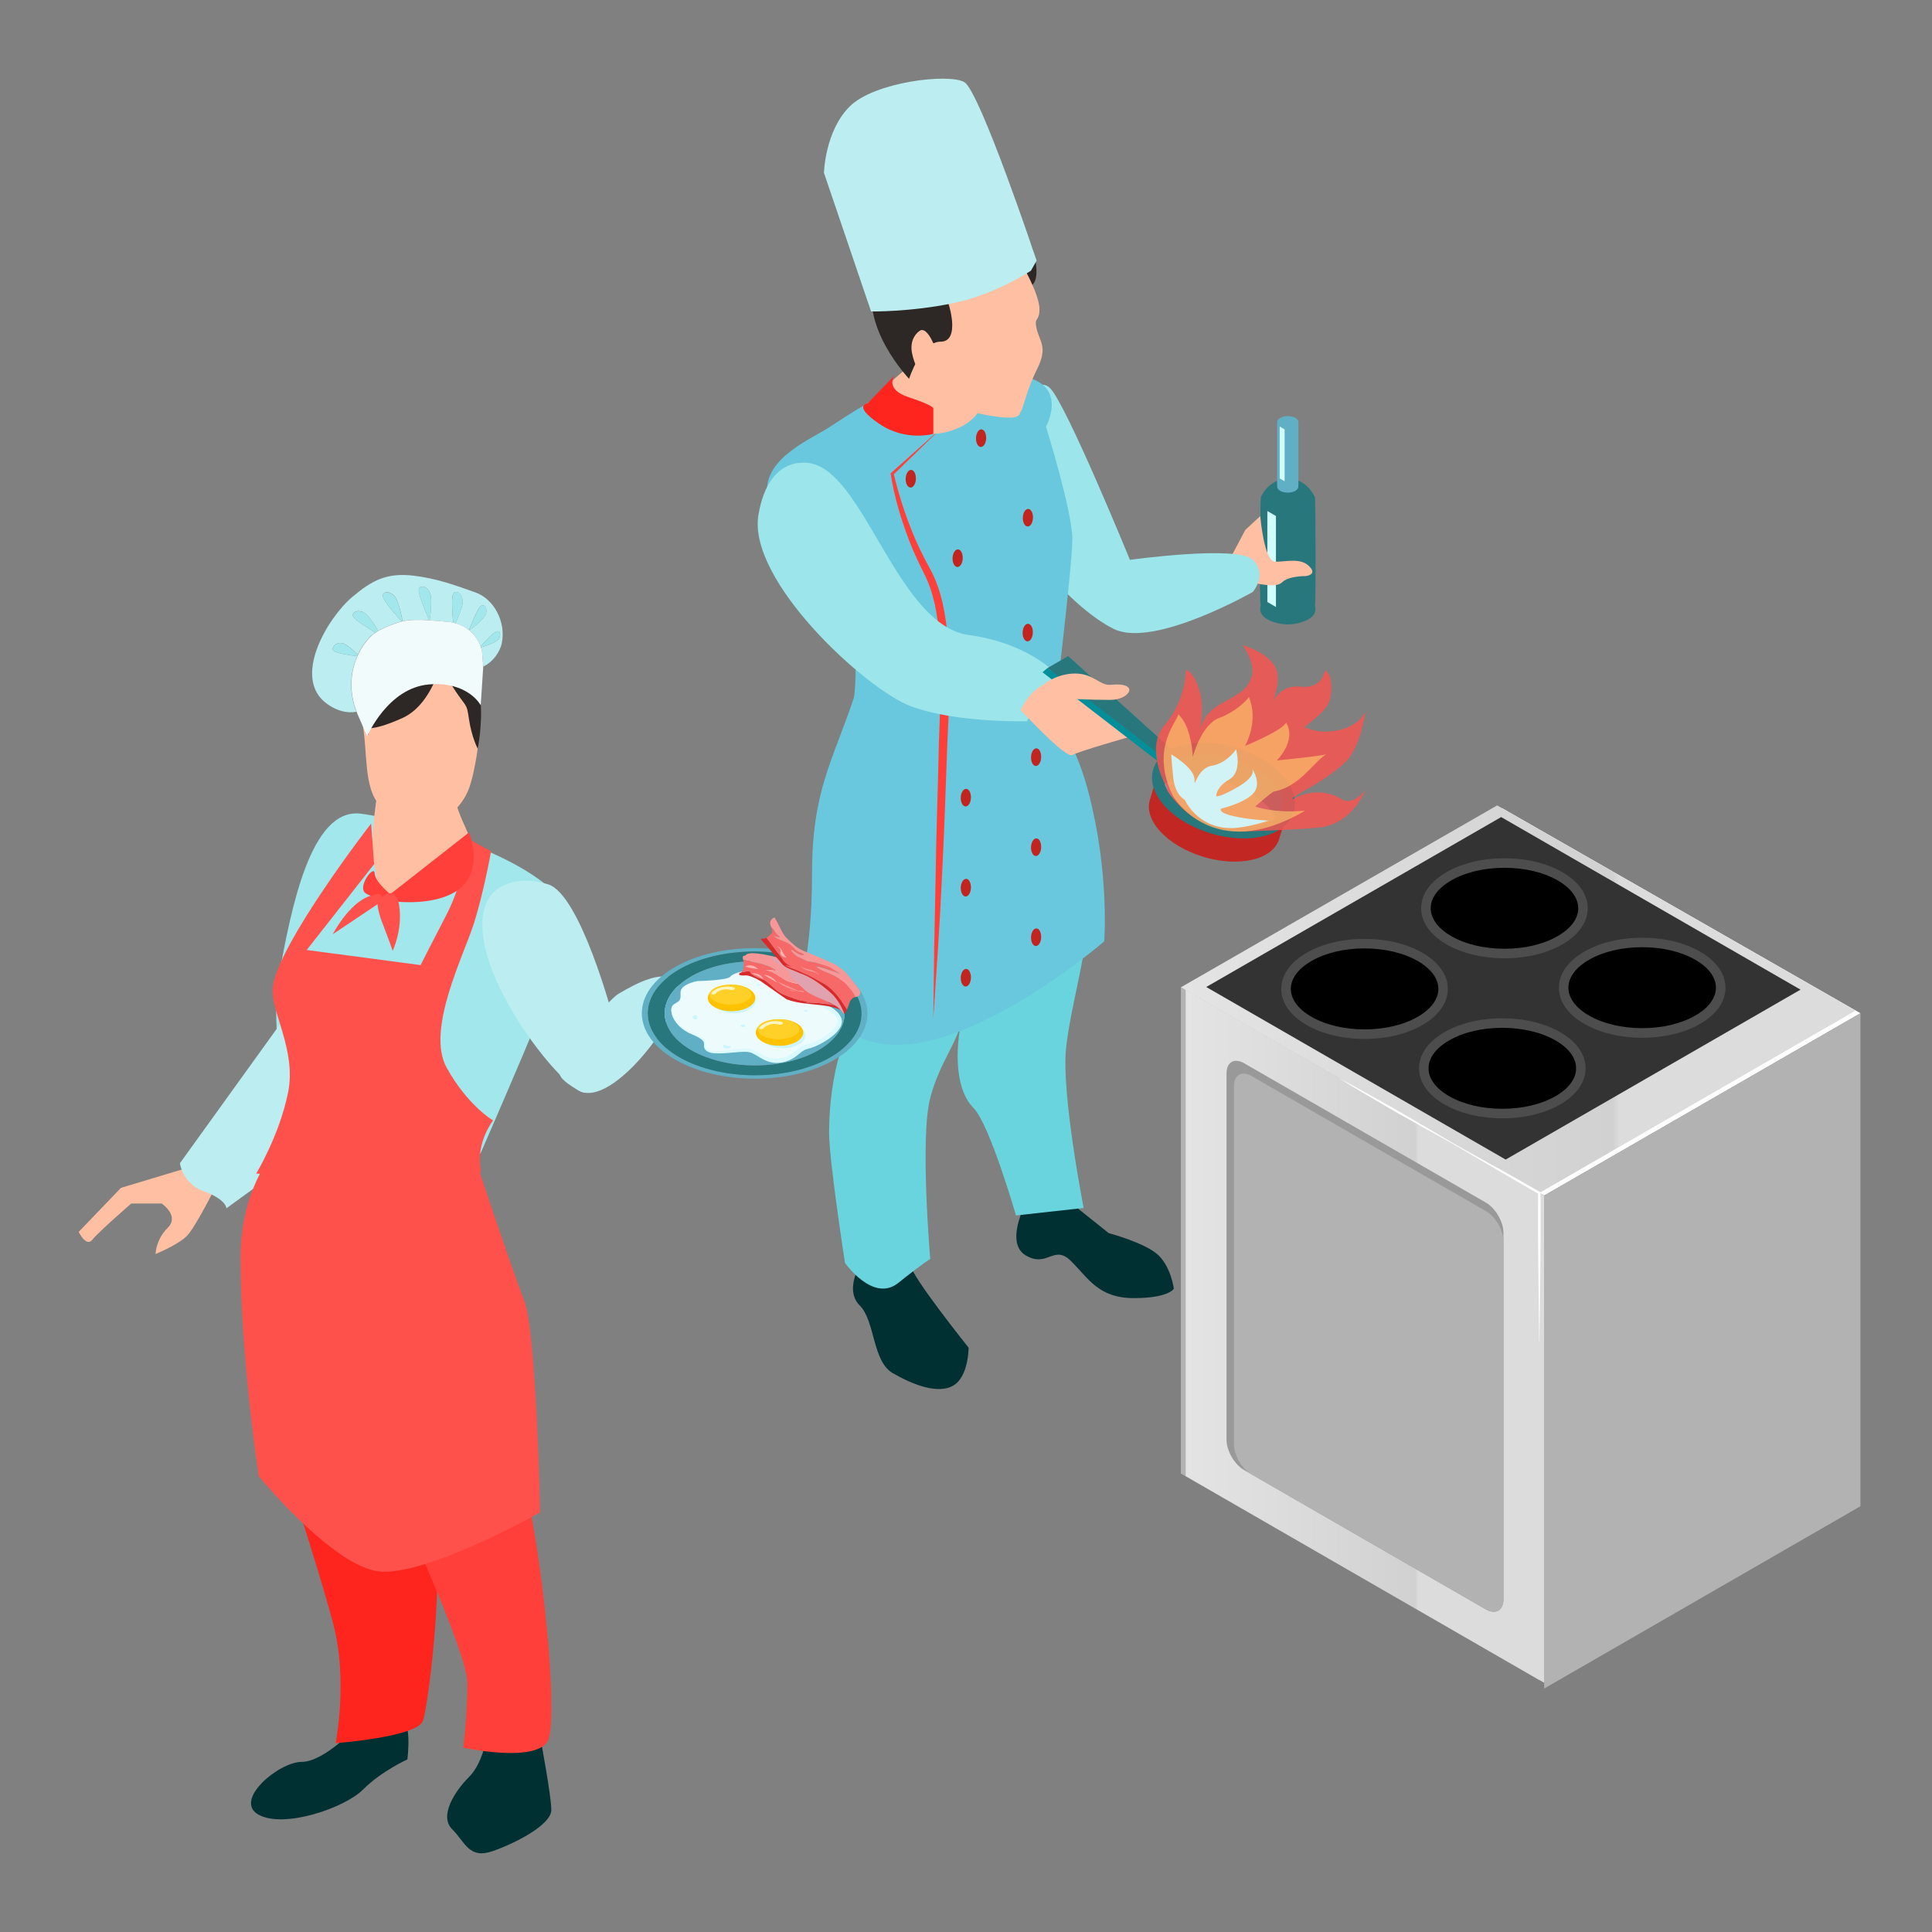 <svg width="270" height="270" viewBox="0 0 270 270" fill="none" xmlns="http://www.w3.org/2000/svg">
<rect x="0" y="0" width="270" height="270" fill="#808080" stroke="none"/>
<path d="M183.754 69.494C182.915 67.675 181.36 66.894 180.062 66.875C178.746 66.856 177.067 67.618 176.199 69.494C176.122 69.656 175.97 84.554 176.199 84.649C175.588 86.554 178.593 87.249 179.891 87.269C181.207 87.287 184.384 86.621 183.754 84.649C183.917 84.582 183.859 69.723 183.754 69.494Z" fill="#28777D"/>
<path d="M181.427 59.16C181.513 58.893 181.379 58.607 181.016 58.398C180.435 58.064 179.5 58.064 178.918 58.398C178.555 58.607 178.422 58.893 178.507 59.16H178.479V67.837H178.507C178.422 68.104 178.555 68.389 178.918 68.599C179.5 68.933 180.435 68.933 181.016 68.599C181.379 68.389 181.513 68.104 181.427 67.837H181.455V59.16H181.427Z" fill="#60AFC4"/>
<path d="M178.317 84.83L177.115 84.125V71.418L178.317 72.114V84.83Z" fill="#D0FEFE"/>
<path d="M179.528 67.256L178.841 66.856V59.607L179.528 60.008V67.256Z" fill="#D0FEFE"/>
<path d="M171.677 78.505L174.043 74.048L176.122 72.124C176.122 72.124 176.647 78.505 178.221 78.505C179.795 78.505 181.751 77.915 182.972 79.144C184.203 80.363 182.419 80.515 182.419 80.515C182.419 80.515 180.081 80.468 179.166 81.392C178.25 82.306 175.063 81.392 175.063 81.392L171.667 78.505H171.677Z" fill="#FFBFA2"/>
<path d="M139.879 58.826C139.879 58.826 144.449 51.94 146.738 54.226C149.028 56.512 157.91 78.239 157.91 78.239C157.91 78.239 172.984 76.143 175.082 78.239C177.181 80.335 175.082 82.725 175.082 82.725C175.082 82.725 161.364 90.565 155.744 87.936C150.125 85.316 136.464 72.2 139.879 58.817V58.826Z" fill="#9BE5EB"/>
<path d="M120.159 176.864C120.159 176.864 118.013 180.312 120.159 182.455C122.306 184.608 121.905 190.247 124.758 191.894C127.62 193.542 131.073 194.876 133.22 193.638C135.366 192.399 135.366 188.341 135.366 188.341C135.366 188.341 127.286 178.245 127.286 176.844C127.286 175.444 120.159 176.844 120.159 176.844V176.864Z" fill="#013033"/>
<path d="M143.38 168.119C143.38 168.119 140.346 173.71 143.38 175.463C146.414 177.216 147.273 173.834 149.686 176.244C152.1 178.654 153.541 181.416 158.444 181.416C163.348 181.416 164.044 180.102 164.044 180.102C164.044 180.102 163.691 177.216 161.946 175.473C160.2 173.72 154.943 172.329 154.943 172.329L149.686 168.129H143.38V168.119Z" fill="#013033"/>
<path d="M138.477 104.471L146.538 99.223C146.538 99.223 152.138 119.502 152.138 126.151C152.138 132.799 149.686 140.143 148.99 146.43C148.293 152.726 151.442 168.814 151.442 168.814L141.987 169.862C141.987 169.862 138.305 157.098 136.034 154.822C133.754 152.545 133.439 147.811 134.212 143.448C134.985 139.086 130.434 123.693 130.434 123.693C130.434 123.693 136.387 104.462 138.486 104.462L138.477 104.471Z" fill="#69D4DD"/>
<path d="M121.037 100.318C121.037 100.318 116.143 105.167 116.143 114.254C116.143 123.341 118.385 143.982 117.402 147.126C116.42 150.269 115.866 154.47 115.866 158.318C115.866 162.166 118.089 176.501 118.089 176.501C118.089 176.501 122.02 182.093 125.521 179.302C129.022 176.501 130.005 175.94 130.005 175.94C130.005 175.94 128.536 159.023 130.005 153.422C131.474 147.83 134.279 145.516 134.985 140.201C135.681 134.886 137.78 114.254 137.78 114.254L141.987 102.462L121.037 100.318Z" fill="#69D4DD"/>
<path d="M108.349 72.209C112.289 78.763 117.965 85.85 119.205 90.307C120.436 94.765 118.204 104.652 118.204 104.652C118.204 104.652 127.696 109.977 135.366 107.358C143.027 104.738 147.139 101.471 147.139 101.471C147.139 101.471 149.858 79.287 149.858 75.353C149.858 71.419 146.176 59.617 146.176 59.617C146.176 59.617 149.095 54.397 143.81 52.797C135.042 50.139 127.238 53.073 121.791 56.064C118.795 57.702 116.515 59.369 115.179 60.141C114.989 60.255 114.788 60.369 114.588 60.484C110.724 62.665 104.609 65.98 108.349 72.209Z" fill="#69C8DD"/>
<path d="M114.912 78.124C114.912 78.124 115.303 78.277 115.952 78.534C115.895 78.439 115.857 78.382 115.857 78.382L114.903 78.124H114.912Z" fill="#FF514C"/>
<path d="M152.138 110.806C149.19 99.499 144.783 99.832 146.576 95.403C148.188 91.441 121.562 80.734 115.952 78.524C116.715 79.772 122.134 89.059 119.367 97.403C116.391 106.367 113.481 110.425 113.481 122.141C113.481 133.857 111.535 138.505 111.535 138.505C111.535 138.505 113.739 142.782 121.228 145.382C133.401 149.612 154.313 131.561 154.313 131.561C154.313 131.561 155.086 122.112 152.138 110.806Z" fill="#69C8DD"/>
<path d="M131.779 59.607L124.825 66.37L124.891 66.189C125.635 69.304 126.628 72.371 127.896 75.305C128.526 76.781 129.261 78.191 130.024 79.591C130.806 81.03 131.35 82.678 131.732 84.268C132.428 87.488 132.647 90.755 132.676 94.003C132.743 97.251 132.543 100.499 132.399 103.7C132.17 110.129 131.951 116.588 131.617 123.036C131.321 129.485 130.863 135.924 130.434 142.363L130.549 132.685L130.749 123.017C130.825 116.559 131.083 110.129 131.216 103.662C131.312 100.423 131.493 97.223 131.484 94.013C131.484 90.812 131.293 87.612 130.654 84.507C130.301 82.954 129.843 81.516 129.108 80.096C128.373 78.629 127.677 77.162 127.095 75.638C125.931 72.6 124.987 69.485 124.481 66.266L124.462 66.151L124.538 66.085L131.77 59.627L131.779 59.607Z" fill="#FF3F3A"/>
<path d="M113.758 64.865C113.758 64.865 107.566 62.77 105.992 71.943C104.418 81.125 120.999 96.337 127.286 98.699C133.573 101.061 143.552 100.795 143.552 100.795C143.552 100.795 145.393 95.813 148.542 95.813C149.591 95.813 145.031 90.041 135.357 88.736C125.683 87.421 120.98 66.961 113.748 64.865H113.758Z" fill="#9BE5EB"/>
<path d="M142.636 99.223C142.636 99.223 148.923 106.062 149.868 105.519C150.812 104.976 157.748 103.014 157.748 103.014C157.748 103.014 158.788 100.661 155.649 100.328C152.51 99.994 150.65 95.298 147.502 95.298C146.805 95.298 146.176 95.489 145.622 95.794C143.676 96.851 142.636 99.232 142.636 99.232V99.223Z" fill="#FFBFA2"/>
<path d="M162.117 106.624L163.682 105.862L146.376 93.365L145.698 93.955L162.117 106.624Z" fill="#038F99"/>
<path d="M162.785 106.024L164.35 105.272L149.276 91.689L146.376 93.365L162.785 106.024Z" fill="#28777D"/>
<path d="M178.689 115.025C178.069 115.492 177.248 115.864 176.246 116.092C175.97 116.159 175.674 116.206 175.378 116.245C171.629 116.768 166.926 115.34 164.102 112.815C163.882 112.625 163.663 112.415 163.462 112.196C162.766 111.453 162.289 110.691 162.031 109.958C162.651 109.501 163.472 109.129 164.464 108.901C164.741 108.834 165.027 108.786 165.323 108.748C169.082 108.224 173.794 109.653 176.618 112.187C176.847 112.377 177.048 112.577 177.248 112.787C177.944 113.53 178.421 114.292 178.679 115.025H178.689Z" fill="#60AFC4"/>
<path d="M180.015 113.215L179.977 113.339C179.748 113.977 179.318 114.549 178.689 115.025C178.431 114.301 177.954 113.539 177.258 112.787C177.067 112.577 176.857 112.377 176.628 112.187C173.804 109.662 169.091 108.224 165.332 108.748C165.037 108.786 164.75 108.834 164.474 108.9C163.472 109.129 162.661 109.501 162.041 109.958C161.783 109.215 161.736 108.5 161.907 107.843L161.946 107.719C162.356 106.395 163.634 105.319 165.704 104.843C169.854 103.881 175.578 105.614 178.488 108.729C179.938 110.282 180.406 111.882 180.005 113.215H180.015Z" fill="#038F99"/>
<path d="M178.689 115.025C178.069 115.492 177.248 115.864 176.246 116.092C175.97 116.159 175.674 116.206 175.378 116.245C171.629 116.768 166.926 115.34 164.102 112.815C163.882 112.625 163.663 112.415 163.462 112.196C162.766 111.453 162.289 110.691 162.031 109.958C161.774 109.215 161.726 108.501 161.898 107.843L160.696 111.777C160.286 113.111 160.763 114.711 162.213 116.264C165.122 119.369 170.847 121.112 174.997 120.15C177.067 119.674 178.345 118.607 178.755 117.273L178.794 117.149L179.958 113.339C179.729 113.978 179.299 114.549 178.67 115.025H178.689Z" fill="#C22723"/>
<path d="M173.794 117.168C169.73 117.168 165.351 115.397 162.88 112.768C161.268 111.044 160.658 109.167 161.173 107.491C161.688 105.814 163.233 104.595 165.533 104.062C166.353 103.871 167.24 103.776 168.175 103.776C172.23 103.776 176.618 105.548 179.089 108.186C180.702 109.91 181.303 111.787 180.797 113.463C180.282 115.14 178.736 116.359 176.437 116.892C175.626 117.083 174.729 117.178 173.794 117.178V117.168ZM168.175 105.386C167.364 105.386 166.601 105.471 165.895 105.633C164.178 106.033 163.052 106.853 162.718 107.957C162.384 109.062 162.861 110.377 164.054 111.663C166.2 113.958 170.198 115.559 173.785 115.559C174.596 115.559 175.359 115.473 176.065 115.311C177.773 114.911 178.908 114.092 179.242 112.987C179.576 111.882 179.108 110.567 177.906 109.281C175.76 106.986 171.753 105.386 168.175 105.386Z" fill="#28777D"/>
<path d="M155.239 95.699C153.674 95.851 152.873 94.127 150.249 94.127C147.626 94.127 145.784 95.699 145.784 95.699C145.784 95.699 147.769 97.642 148.704 97.642C149.639 97.642 152.224 97.813 155.115 97.813C158.005 97.813 159.322 95.289 155.248 95.699H155.239Z" fill="#FFBFA2"/>
<path d="M128.23 50.701C129.194 48.862 121.228 56.388 121.228 56.388C121.228 56.388 126.399 61.541 131.732 60.493C137.074 59.445 137.513 55.768 137.513 55.768L128.23 50.701Z" fill="#FFBFA2"/>
<g opacity="0.79">
<path d="M187.513 111.691C183.859 109.586 180.997 111.615 180.568 111.691C180.959 110.92 184.585 109.653 187.914 106.614C190.156 104.567 190.814 99.442 190.814 99.442C190.814 99.442 190.042 101.537 186.712 102.109C183.859 102.595 182.629 101.604 182.314 101.699C182.781 100.947 185.624 99.509 185.949 97.403C186.445 94.184 185.147 93.67 185.147 93.67C185.147 93.67 184.899 96.308 181.78 95.965C178.66 95.622 177.716 98.423 177.716 98.423C177.716 98.423 179.213 95.27 178.231 93.251C177.248 91.231 173.68 90.155 173.68 90.155C173.68 90.155 175.579 92.803 174.901 94.651C174.224 96.499 173.317 96.823 170.37 98.518C168.557 99.566 167.937 100.995 167.717 101.947C167.794 101.137 168.357 98.851 167.612 96.47C166.725 93.612 165.714 93.632 165.714 93.632C165.714 93.632 165.781 97.823 162.747 101.347C159.866 104.681 163.071 110.091 163.071 110.091V110.377C167.183 116.845 174.052 116.197 174.052 116.197C174.052 116.197 182.161 115.93 184.613 115.606C189.068 115.025 190.833 110.377 190.833 110.377C190.833 110.377 189.202 112.673 187.513 111.701V111.691Z" fill="#FF514C"/>
</g>
<g style="mix-blend-mode:color-dodge" opacity="0.63">
<path d="M175.416 112.72C175.416 112.72 177.706 110.672 178.069 110.605C181.579 109.958 183.354 106.738 185.357 105.385C184.985 105.643 178.441 106.271 178.441 106.271C178.441 106.271 181.265 103.509 179.729 100.966C179.376 102.023 174.004 104.242 174.004 104.242C174.004 104.242 175.979 100.785 174.529 97.403C174.148 98.061 172.383 99.604 170.398 100.328C167.87 101.242 166.697 105.776 166.697 105.776C166.697 105.776 166.582 101.509 164.607 99.766C165.132 100.223 160.381 104.281 163.978 111.32C163.978 111.32 169.52 120.883 182.381 113.291C177.992 113.701 175.407 112.71 175.407 112.71L175.416 112.72Z" fill="#FFCA6C"/>
</g>
<g style="mix-blend-mode:color-dodge">
<path d="M165.58 111.767C165.58 111.767 164.235 111.205 163.959 108.653C163.691 106.1 163.691 105.433 163.691 105.433C163.691 105.433 166.926 107.3 166.926 108.929C166.926 110.558 167.174 107.386 169.349 107.014C171.524 106.643 172.736 104.719 172.736 104.719C172.736 104.719 173.67 107.853 171.791 108.929C169.912 110.015 169.969 111.253 169.969 111.253C169.969 111.253 170.217 111.586 172.965 109.996C175.712 108.415 174.997 107.443 174.997 107.443C174.997 107.443 176.456 109.577 175.082 110.948C173.709 112.32 170.665 112.996 170.665 112.996C170.665 112.996 170.036 113.501 172.325 114.044C174.615 114.577 177.305 114.682 177.305 114.682C177.305 114.682 174.109 115.73 172.058 115.73C169.673 115.73 168.051 114.739 167.03 113.749C166.01 112.758 165.58 111.767 165.58 111.767Z" fill="#D2F3F6"/>
</g>
<path d="M122.907 32.994C118.843 39.109 138.82 45.405 138.82 45.405C138.82 45.405 140.451 40.214 143.247 40.214C146.042 40.214 144.544 34.68 143.533 33.013C141.987 30.47 129.556 22.992 122.916 33.003L122.907 32.994Z" fill="#2D2826"/>
<path d="M122.831 42.367C122.831 36.442 127.639 31.641 133.573 31.641C137.885 31.641 141.606 34.184 143.313 37.852C143.313 37.852 145.269 41.357 145.269 43.205C145.269 45.053 144.468 44.167 144.869 45.938C145.269 47.71 146.481 48.51 144.945 51.559C143.418 54.616 142.98 57.197 142.665 57.502C142.359 57.817 143.008 58.95 137.78 57.988C132.552 57.026 128.927 54.454 127.315 52.844C126.513 52.044 125.759 50.473 125.197 49.091C123.708 47.253 122.812 44.91 122.812 42.357L122.831 42.367Z" fill="#FFBFA2"/>
<path d="M122.296 38.537C119.854 45.462 127.047 52.94 127.047 52.94C127.047 52.94 128.679 47.748 131.474 47.748C134.269 47.748 132.772 42.214 131.751 40.547C130.205 38.004 124.729 31.622 122.287 38.547L122.296 38.537Z" fill="#2D2826"/>
<path d="M130.205 47.501C130.177 47.444 129.327 45.663 128.517 46.234C127.706 46.806 127.171 47.891 127.458 49.349C127.744 50.806 128.517 52.606 129.518 52.578C130.52 52.549 130.825 52.683 131.35 51.901C131.884 51.12 131.55 50.235 131.55 50.235L130.196 47.491L130.205 47.501Z" fill="#FFBFA2"/>
<path d="M118.738 14.886C122.201 11.428 132.581 10.228 134.765 11.476C136.941 12.733 144.869 36.422 144.869 36.422L144.077 37.823C144.077 37.823 139.278 41.09 133.258 42.357C127.238 43.614 121.733 43.528 121.733 43.528L115.151 24.163C115.151 24.163 115.275 18.344 118.738 14.886Z" fill="#BBEDF1"/>
<path d="M125.034 52.444C125.034 52.444 123.517 54.378 126.981 55.511C130.434 56.645 130.434 57.055 130.434 57.055V60.627C130.434 60.627 126.589 61.77 122.84 59.207C119.1 56.645 121.237 56.378 121.237 56.378L125.044 52.444H125.034Z" fill="#FF251F"/>
<path d="M127.82 66.046C128.078 66.532 128.059 67.313 127.763 67.789C127.467 68.266 127.019 68.246 126.752 67.761C126.484 67.275 126.513 66.494 126.809 66.018C127.105 65.541 127.553 65.56 127.82 66.046Z" fill="#C22520"/>
<path d="M137.637 60.379C137.904 60.864 137.875 61.646 137.58 62.122C137.284 62.589 136.836 62.579 136.578 62.093C136.311 61.608 136.34 60.826 136.635 60.35C136.931 59.874 137.379 59.893 137.647 60.379H137.637Z" fill="#C22520"/>
<path d="M134.365 77.153C134.622 77.638 134.603 78.419 134.307 78.896C134.012 79.362 133.563 79.353 133.306 78.867C133.039 78.381 133.067 77.6 133.363 77.124C133.659 76.648 134.107 76.667 134.374 77.153H134.365Z" fill="#C22520"/>
<path d="M144.182 71.495C144.439 71.981 144.42 72.761 144.124 73.238C143.829 73.704 143.38 73.695 143.123 73.209C142.856 72.723 142.884 71.942 143.18 71.466C143.476 70.999 143.924 71.009 144.182 71.495Z" fill="#C22520"/>
<path d="M135.51 110.615C135.767 111.101 135.748 111.882 135.452 112.358C135.157 112.825 134.708 112.816 134.451 112.33C134.183 111.844 134.212 111.063 134.508 110.587C134.804 110.12 135.252 110.129 135.519 110.615H135.51Z" fill="#C22520"/>
<path d="M145.326 104.957C145.584 105.443 145.565 106.224 145.269 106.7C144.973 107.177 144.525 107.158 144.267 106.672C144.01 106.186 144.029 105.405 144.325 104.929C144.62 104.452 145.069 104.472 145.336 104.957H145.326Z" fill="#C22520"/>
<path d="M135.51 123.198C135.767 123.684 135.748 124.465 135.452 124.941C135.157 125.417 134.708 125.398 134.451 124.913C134.183 124.427 134.212 123.646 134.508 123.169C134.804 122.693 135.252 122.712 135.519 123.198H135.51Z" fill="#C22520"/>
<path d="M145.326 117.54C145.584 118.026 145.565 118.807 145.269 119.283C144.973 119.75 144.525 119.74 144.267 119.255C144.01 118.769 144.029 117.988 144.325 117.512C144.62 117.045 145.069 117.054 145.336 117.54H145.326Z" fill="#C22520"/>
<path d="M135.51 135.781C135.767 136.267 135.748 137.048 135.452 137.524C135.157 137.991 134.708 137.981 134.451 137.495C134.183 137.01 134.212 136.228 134.508 135.752C134.804 135.285 135.252 135.295 135.519 135.781H135.51Z" fill="#C22520"/>
<path d="M145.326 130.123C145.584 130.608 145.565 131.389 145.269 131.866C144.973 132.332 144.525 132.323 144.267 131.837C144.01 131.351 144.029 130.57 144.325 130.094C144.62 129.627 145.069 129.637 145.336 130.123H145.326Z" fill="#C22520"/>
<path d="M144.163 87.545C144.42 88.031 144.401 88.812 144.105 89.288C143.81 89.755 143.361 89.745 143.094 89.26C142.827 88.774 142.856 87.993 143.151 87.516C143.447 87.05 143.895 87.059 144.163 87.545Z" fill="#C22520"/>
<path d="M215.8 167.081L260 141.601L209.904 112.93L165.704 138.353L215.8 167.081Z" fill="white"/>
<path d="M215.123 234.805V166.719L165.027 137.981V205.925L215.123 234.805Z" fill="#B2B2B2"/>
<path d="M215.123 166.719L259.313 141.239L209.227 112.558L165.027 137.981L215.123 166.719Z" fill="url(#paint0_linear_1916_858)"/>
<path d="M210.419 162.052L251.624 138.305L209.79 114.187L168.576 137.934L210.419 162.052Z" fill="#333333"/>
<path d="M202.491 131.409C206.775 133.876 213.73 133.876 218.013 131.409C222.297 128.942 222.297 124.932 218.013 122.465C213.73 119.997 206.775 119.997 202.491 122.465C198.208 124.932 198.208 128.942 202.491 131.409Z" fill="black"/>
<path d="M210.248 133.924C213.291 133.924 216.172 133.238 218.338 131.98C220.628 130.666 221.887 128.866 221.887 126.932C221.887 124.998 220.628 123.198 218.338 121.884C216.163 120.636 213.291 119.94 210.248 119.94C207.204 119.94 204.333 120.626 202.158 121.884C199.868 123.198 198.609 124.998 198.609 126.932C198.609 128.866 199.868 130.666 202.158 131.98C204.333 133.238 207.204 133.924 210.248 133.924ZM210.248 121.274C213.062 121.274 215.705 121.903 217.68 123.036C219.54 124.103 220.561 125.494 220.561 126.932C220.561 128.37 219.54 129.761 217.68 130.828C215.705 131.971 213.072 132.59 210.248 132.59C207.424 132.59 204.791 131.961 202.825 130.828C200.965 129.761 199.944 128.37 199.944 126.932C199.944 125.494 200.965 124.103 202.825 123.036C204.8 121.893 207.433 121.274 210.248 121.274Z" fill="#4D4D4D"/>
<path d="M182.944 142.677C187.227 145.154 194.172 145.154 198.466 142.677C202.749 140.21 202.749 136.2 198.466 133.733C194.182 131.266 187.227 131.266 182.944 133.733C178.66 136.2 178.66 140.21 182.944 142.677Z" fill="black"/>
<path d="M190.7 145.192C193.743 145.192 196.624 144.506 198.79 143.248C201.08 141.924 202.339 140.134 202.339 138.2C202.339 136.266 201.08 134.466 198.79 133.152C196.615 131.894 193.743 131.208 190.7 131.208C187.656 131.208 184.785 131.894 182.61 133.152C180.32 134.466 179.061 136.266 179.061 138.2C179.061 140.134 180.32 141.934 182.61 143.248C184.785 144.496 187.656 145.192 190.7 145.192ZM190.7 132.542C193.514 132.542 196.157 133.171 198.132 134.304C199.992 135.371 201.013 136.762 201.013 138.2C201.013 139.638 199.992 141.029 198.132 142.096C196.157 143.239 193.524 143.858 190.7 143.858C187.876 143.858 185.243 143.229 183.277 142.096C181.417 141.029 180.396 139.638 180.396 138.2C180.396 136.762 181.417 135.371 183.277 134.304C185.252 133.161 187.885 132.542 190.7 132.542Z" fill="#4D4D4D"/>
<path d="M221.744 142.506C226.027 144.973 232.982 144.973 237.266 142.506C241.549 140.039 241.549 136.029 237.266 133.562C232.982 131.085 226.037 131.085 221.744 133.562C217.46 136.029 217.46 140.039 221.744 142.506Z" fill="black"/>
<path d="M229.5 145.03C232.543 145.03 235.424 144.344 237.59 143.087C239.88 141.772 241.139 139.972 241.139 138.038C241.139 136.105 239.88 134.314 237.59 132.99C235.424 131.733 232.543 131.047 229.5 131.047C226.457 131.047 223.575 131.733 221.41 132.99C219.12 134.305 217.861 136.105 217.861 138.038C217.861 139.972 219.12 141.772 221.41 143.087C223.585 144.344 226.457 145.03 229.5 145.03ZM229.5 132.371C232.314 132.371 234.957 133 236.922 134.133C238.783 135.2 239.803 136.591 239.803 138.029C239.803 139.467 238.783 140.858 236.922 141.925C234.947 143.058 232.314 143.687 229.5 143.687C226.686 143.687 224.043 143.058 222.068 141.925C220.208 140.858 219.187 139.467 219.187 138.029C219.187 136.591 220.208 135.2 222.068 134.133C224.043 132.99 226.676 132.371 229.5 132.371Z" fill="#4D4D4D"/>
<path d="M202.196 153.774C206.479 156.241 213.425 156.241 217.718 153.774C222.001 151.307 222.001 147.297 217.718 144.83C213.434 142.363 206.479 142.363 202.196 144.83C197.912 147.297 197.912 151.307 202.196 153.774Z" fill="black"/>
<path d="M209.952 156.289C213.005 156.289 215.876 155.603 218.042 154.346C220.332 153.031 221.591 151.231 221.591 149.297C221.591 147.364 220.332 145.563 218.042 144.249C215.876 143.001 212.995 142.306 209.952 142.306C206.909 142.306 204.037 142.991 201.862 144.249C199.572 145.563 198.313 147.364 198.313 149.297C198.313 151.231 199.572 153.031 201.862 154.346C204.037 155.593 206.909 156.289 209.952 156.289ZM209.952 143.639C212.766 143.639 215.409 144.268 217.384 145.401C219.244 146.468 220.265 147.859 220.265 149.297C220.265 150.736 219.244 152.126 217.384 153.193C215.409 154.327 212.776 154.955 209.952 154.955C207.128 154.955 204.495 154.327 202.52 153.193C200.66 152.126 199.639 150.736 199.639 149.297C199.639 147.859 200.66 146.468 202.52 145.401C204.495 144.258 207.128 143.639 209.952 143.639Z" fill="#4D4D4D"/>
<path d="M215.8 235.977L260 210.497V141.601L215.8 167.081V235.977Z" fill="#B2B2B2"/>
<path d="M215.8 235.167V167.081L165.704 138.353V206.287L215.8 235.167Z" fill="url(#paint1_linear_1916_858)"/>
<path d="M173.861 205.439L207.653 224.918C209.007 225.699 210.114 225.071 210.114 223.499V172.31C210.114 170.748 209.007 168.843 207.653 168.062L173.861 148.583C172.507 147.802 171.409 148.43 171.409 150.002V201.191C171.409 202.753 172.507 204.658 173.861 205.439Z" fill="#999999"/>
<path d="M174.892 206.039L207.653 224.918C209.007 225.699 210.114 225.071 210.114 223.499V173.501C210.114 171.939 209.007 170.034 207.653 169.253L174.892 150.374C173.537 149.593 172.44 150.231 172.44 151.793V201.791C172.44 203.353 173.537 205.258 174.892 206.039Z" fill="#B2B2B2"/>
<path d="M187.284 150.792C189.555 152.212 191.873 153.526 194.172 154.888C196.481 156.231 198.838 157.508 201.165 158.813C203.512 160.089 205.792 161.489 208.101 162.832C210.4 164.204 212.719 165.528 215.037 166.862L214.951 166.719C214.951 170.176 214.932 173.625 214.98 177.082L215.104 187.446H215.142L215.266 177.082C215.314 173.625 215.304 170.176 215.294 166.719V166.623L215.209 166.576C212.89 165.252 210.572 163.918 208.225 162.642C205.897 161.327 203.531 160.07 201.251 158.689C198.943 157.336 196.653 155.955 194.325 154.641C191.988 153.345 189.669 152.012 187.303 150.773L187.284 150.802V150.792Z" fill="white"/>
<path d="M50.001 241.187C50.001 241.187 45.354 246.226 42.158 246.226C38.962 246.226 32.609 251.57 36.091 253.58C39.573 255.59 48.111 252.713 50.735 250.094C53.359 247.474 56.936 245.883 56.936 245.883C56.936 245.883 57.652 240.178 55.887 240.178C54.122 240.178 50.001 241.187 50.001 241.187Z" fill="#013033"/>
<path d="M67.984 242.836C67.984 242.836 67.497 246.388 65.541 248.341C63.586 250.294 61.325 253.771 63.185 255.628C65.045 257.485 65.541 259.876 68.919 258.676C72.296 257.485 77.047 254.952 77.047 252.942C77.047 250.932 75.482 242.702 75.482 242.702L67.984 242.826V242.836Z" fill="#013033"/>
<path d="M27.4 162.842L16.905 166.004L11 172.158C11 172.158 12.049 174.349 12.908 173.253C13.767 172.158 18.346 168.195 18.346 168.195H22.591C22.591 168.195 25.139 169.891 23.441 171.586C21.742 173.282 21.742 175.253 21.742 175.253C21.742 175.253 24.852 173.977 26.093 172.748C27.333 171.51 30.233 165.652 30.233 165.652L27.4 162.833V162.842Z" fill="#FFBFA2"/>
<path d="M39.85 204.915C39.85 204.915 45.574 222.623 46.757 227.7C48.436 234.891 47.1 242.464 46.919 243.607C46.919 243.607 58.281 242.759 59.102 240.502C59.922 238.244 62.756 215.65 59.922 209.164C57.098 202.667 39.85 204.925 39.85 204.925V204.915Z" fill="#FF251F"/>
<path d="M49.743 197.286C49.743 197.286 49.781 197.371 49.867 197.543C51.317 200.581 65.303 230.043 65.303 235.13C65.303 240.492 64.74 244.236 64.74 244.236C64.74 244.236 74.757 246.427 76.541 243.321C78.316 240.216 75.206 210.002 71.809 202.667L49.752 197.305L49.743 197.286Z" fill="#FF3F3A"/>
<path d="M50.401 113.711C57.375 114.559 81.979 121.617 79.718 130.656C78.631 134.99 67.173 161.147 67.173 161.147C67.173 161.147 55.963 173.006 48.608 170.186C41.252 167.357 37.293 145.62 38.991 136.295C40.689 126.979 43.418 112.863 50.392 113.711H50.401Z" fill="#A1E7EC"/>
<path d="M68.127 125.846C69.1 123.884 72.086 122.179 76.608 123.589C81.13 124.998 85.662 142.144 85.662 142.144C85.662 142.144 85.223 154.908 80.853 152.393C76.475 149.869 64.33 133.476 68.127 125.856V125.846Z" fill="#BBEDF1"/>
<path d="M79.155 147.592C79.155 147.592 84.565 139.953 86.511 138.838C88.448 137.714 93.58 134.695 94.716 137.895C95.841 141.096 85.595 155.127 80.863 152.393C76.122 149.659 79.165 149.573 79.165 147.592H79.155Z" fill="#BBEDF1"/>
<path d="M39.85 142.144L25.148 162.556C25.148 162.556 25.434 165.385 28.535 166.509C31.645 167.643 31.645 168.862 31.645 168.862L49.18 156.117C49.18 156.117 46.976 140.839 39.85 142.144Z" fill="#BBEDF1"/>
<path d="M43.799 156.632C43.504 156.403 41.424 157.394 39.22 159.832C36.511 162.842 33.62 168.033 33.62 175.825C33.62 189.941 36.167 206.315 36.167 206.315C36.167 206.315 36.53 206.754 37.159 207.477C39.869 210.583 47.577 218.898 52.853 219.594C59.359 220.441 75.482 211.364 75.482 211.364C75.482 211.364 74.958 186.084 73.26 181.778C71.561 177.473 66.142 161.147 66.142 161.147C66.142 161.147 61.62 170.462 43.799 156.632Z" fill="#FF514C"/>
<path d="M53.139 108.348C53.139 108.348 51.441 117.388 52.29 120.779C53.139 124.17 52.376 126.865 53.139 126.427C53.902 125.989 64.797 123.808 66.152 120.493C67.078 118.235 63.605 114.054 63.605 111.063C63.605 108.072 53.139 108.348 53.139 108.348Z" fill="#FFBFA2"/>
<path d="M52.004 92.536C52.004 92.536 49.743 96.489 50.592 100.728C51.441 104.967 50.735 110.186 53.13 112.587C55.534 114.987 56.24 115.968 58.501 115.968C60.762 115.968 64.444 113.301 65.57 110.12C66.705 106.938 67.831 98.47 66.705 95.079C65.57 91.688 59.636 84.916 52.004 92.536Z" fill="#FFBFA2"/>
<path d="M62.441 89.345C62.441 89.345 61.353 98.023 56.259 100.337C51.164 102.642 51.479 101.09 51.479 102.509C51.479 103.928 49.657 96.851 51.632 93.289C53.607 89.736 62.441 89.345 62.441 89.345Z" fill="#2D2826"/>
<path d="M62.441 91.698C62.441 91.698 61.134 92.641 63.185 95.861C65.236 99.09 65.179 98.023 65.541 100.509C65.904 102.995 66.763 104.643 66.763 104.643C66.763 104.643 68.423 96.756 65.484 92.136C62.546 87.516 62.441 91.698 62.441 91.698Z" fill="#2D2826"/>
<path d="M49.924 91.698C49.123 91.603 47.091 91.326 46.642 90.974C46.079 90.526 47.186 89.412 48.245 90.041C49.056 90.517 49.724 91.203 50.001 91.507C50.468 90.526 51.088 89.602 51.899 88.821C52.052 88.678 52.242 88.536 52.452 88.393C51.451 87.802 49.781 86.773 49.419 86.259C48.894 85.507 50.363 84.868 51.393 86.059C52.032 86.793 52.538 87.621 52.834 88.164C53.826 87.602 55.143 87.126 56.001 86.878C56.039 86.869 56.087 86.859 56.125 86.85C55.524 86.183 53.74 84.163 53.521 83.43C53.254 82.554 54.847 82.401 55.458 83.859C55.982 85.106 56.202 86.459 56.259 86.821C57.365 86.554 58.73 86.583 59.999 86.678C59.731 86.069 58.501 83.287 58.52 82.468C58.548 81.554 60.104 81.906 60.228 83.478C60.352 85.049 60.037 86.64 60.037 86.64V86.688C60.981 86.754 61.859 86.859 62.536 86.897C62.803 86.916 63.071 86.954 63.328 87.011C63.233 85.907 63.061 83.716 63.29 83.078C63.595 82.22 64.96 83.04 64.597 84.564C64.349 85.602 63.901 86.573 63.643 87.097C64.339 87.297 64.979 87.621 65.532 88.059C65.751 87.507 66.677 85.173 67.163 84.716C67.717 84.192 68.432 85.326 67.574 86.326C66.715 87.326 65.57 88.078 65.57 88.078C66.286 88.669 66.829 89.441 67.154 90.336C67.631 89.812 68.871 88.459 69.367 88.259C69.978 88.002 70.216 89.136 69.215 89.688C68.413 90.126 67.526 90.383 67.201 90.469C67.249 90.631 67.316 90.774 67.354 90.945L67.535 93.146C68.928 92.517 69.892 91.041 70.121 89.917C70.741 86.935 69.062 83.735 66.467 82.801C63.595 81.763 60.934 80.83 57.852 80.458C54.084 80.001 52.032 81.068 49.228 83.43C45.774 86.345 40.689 94.841 45.755 98.404C47.167 99.394 48.522 99.699 49.81 99.471C48.798 96.937 48.846 94.127 49.924 91.717V91.698Z" fill="#BBEDF1"/>
<path d="M63.3 83.078C63.071 83.716 63.233 85.907 63.338 87.012C63.443 87.031 63.548 87.069 63.653 87.097C63.91 86.573 64.359 85.602 64.607 84.564C64.979 83.04 63.614 82.22 63.3 83.078Z" fill="#A1E7EC"/>
<path d="M60.228 83.477C60.103 81.915 58.548 81.563 58.52 82.468C58.501 83.277 59.722 86.068 59.999 86.678C60.018 86.678 60.037 86.678 60.046 86.678V86.63C60.046 86.63 60.352 85.04 60.228 83.468V83.477Z" fill="#A1E7EC"/>
<path d="M53.521 83.439C53.74 84.163 55.524 86.183 56.125 86.859C56.163 86.85 56.211 86.84 56.249 86.831C56.192 86.478 55.973 85.116 55.448 83.868C54.837 82.42 53.254 82.573 53.511 83.439H53.521Z" fill="#A1E7EC"/>
<path d="M51.403 86.068C50.373 84.887 48.903 85.525 49.428 86.268C49.791 86.783 51.46 87.811 52.462 88.402C52.586 88.326 52.7 88.24 52.834 88.164C52.538 87.63 52.032 86.792 51.393 86.059L51.403 86.068Z" fill="#A1E7EC"/>
<path d="M46.642 90.974C47.091 91.326 49.123 91.603 49.924 91.698C49.953 91.641 49.972 91.574 50.001 91.517C49.724 91.212 49.046 90.526 48.245 90.05C47.177 89.421 46.07 90.536 46.642 90.984V90.974Z" fill="#A1E7EC"/>
<path d="M69.367 88.259C68.881 88.469 67.631 89.812 67.154 90.336C67.163 90.374 67.182 90.421 67.192 90.469C67.516 90.383 68.404 90.126 69.205 89.688C70.207 89.135 69.968 88.002 69.358 88.259H69.367Z" fill="#A1E7EC"/>
<path d="M67.583 86.326C68.442 85.326 67.736 84.192 67.173 84.716C66.686 85.183 65.751 87.507 65.541 88.059C65.551 88.059 65.57 88.078 65.58 88.088C65.58 88.088 66.715 87.326 67.583 86.326Z" fill="#A1E7EC"/>
<path d="M59.932 95.651C65.436 95.194 67.182 98.566 67.182 98.566L67.535 93.146L67.354 90.945C67.316 90.783 67.259 90.631 67.201 90.469C67.182 90.421 67.173 90.383 67.163 90.336C66.839 89.44 66.286 88.669 65.58 88.088C65.57 88.088 65.551 88.069 65.541 88.059C64.988 87.612 64.349 87.288 63.653 87.097C63.548 87.069 63.443 87.03 63.338 87.011C63.08 86.954 62.813 86.916 62.546 86.897C61.868 86.859 60.991 86.754 60.056 86.688C60.037 86.688 60.027 86.688 60.008 86.688C58.739 86.592 57.375 86.573 56.268 86.83C56.23 86.83 56.182 86.849 56.144 86.859C56.106 86.859 56.059 86.868 56.02 86.888C55.162 87.135 53.845 87.612 52.853 88.173C52.719 88.25 52.595 88.326 52.481 88.412C52.271 88.545 52.071 88.688 51.928 88.84C51.117 89.621 50.496 90.545 50.029 91.526C50.001 91.584 49.981 91.65 49.953 91.707C48.875 94.117 48.827 96.927 49.838 99.461C49.886 99.566 49.905 99.671 49.953 99.775L51.317 102.9C51.365 102.766 54.236 96.127 59.951 95.651H59.932Z" fill="#F1FBFC"/>
<path d="M35.795 164.014C35.795 164.014 39.01 158.775 40.25 152.726C41.491 146.678 37.694 141.201 38.132 137.895C38.953 131.752 51.861 115.092 51.861 115.092L52.281 120.769L42.864 132.761L58.778 134.876C58.778 134.876 60.304 131.847 62.431 127.76C64.559 123.674 65.77 117.397 65.77 117.397L68.623 118.969C68.623 118.969 67.717 124.227 66.295 128.846C64.864 133.466 59.464 143.896 62.431 149.23C65.398 154.565 68.909 156.584 68.909 156.584C68.909 156.584 66.505 159.622 67.173 163.452C67.841 167.281 35.795 163.995 35.795 163.995V164.014Z" fill="#FF514C"/>
<path d="M55.667 126.018C55.667 126.018 61.802 126.675 64.664 123.808C67.526 120.95 65.541 116.34 65.541 116.34L54.551 124.96C54.551 124.96 52.424 123.293 52.357 122.036C52.29 120.779 49.876 123.96 51.078 124.817C52.29 125.675 55.667 126.027 55.667 126.027V126.018Z" fill="#FF3F3A"/>
<path d="M54.876 132.876C54.876 132.876 54.398 131.456 53.492 129.142C52.586 126.827 52.777 125.941 52.777 125.941C52.777 125.941 55.209 123.074 55.772 126.465C56.326 129.856 54.876 132.885 54.876 132.885V132.876Z" fill="#FF514C"/>
<path d="M46.49 130.571L52.843 126.313C52.843 126.313 54.494 124.198 51.584 125.256C48.674 126.313 46.499 130.571 46.499 130.571H46.49Z" fill="#FF514C"/>
<path d="M116.649 148.068C122.783 144.506 122.754 138.734 116.572 135.181C110.39 131.618 100.411 131.618 94.277 135.181C88.142 138.743 88.171 144.515 94.353 148.078C100.526 151.64 110.514 151.64 116.649 148.078V148.068ZM94.935 147.735C89.077 144.353 89.049 138.886 94.868 135.504C100.688 132.133 110.152 132.133 116.009 135.504C121.867 138.876 121.896 144.353 116.076 147.725C110.257 151.097 100.793 151.097 94.935 147.725V147.735Z" fill="#60AFC4"/>
<path d="M116 135.514C110.142 132.133 100.678 132.133 94.859 135.514C89.039 138.896 89.077 144.363 94.925 147.745C100.783 151.117 110.237 151.117 116.067 147.745C121.886 144.363 121.848 138.896 116 135.524V135.514ZM96.605 146.763C91.672 143.925 91.653 139.315 96.547 136.476C101.441 133.638 109.407 133.638 114.33 136.476C119.253 139.315 119.282 143.925 114.387 146.763C109.493 149.602 101.527 149.602 96.605 146.763Z" fill="#28777D"/>
<path d="M114.33 136.476C109.398 133.638 101.441 133.638 96.547 136.476C91.653 139.315 91.682 143.925 96.605 146.763C101.527 149.602 109.493 149.602 114.387 146.763C119.282 143.925 119.253 139.315 114.33 136.476ZM111.764 145.249C108.31 147.259 102.691 147.249 99.219 145.249C95.736 143.249 95.717 140 99.18 137.991C102.634 135.981 108.253 135.981 111.726 137.991C115.198 139.991 115.217 143.249 111.764 145.249Z" fill="#60AFC4"/>
<path d="M111.716 137.991C108.234 135.981 102.624 135.981 99.171 137.991C95.717 139.991 95.736 143.239 99.209 145.249C102.682 147.249 108.301 147.259 111.754 145.249C115.208 143.249 115.189 139.991 111.716 137.991Z" fill="#60AFC4"/>
<path d="M97.52 137.105C97.52 137.105 94.992 137.543 95.107 138.791C95.212 140.048 94.792 139.934 94.095 140.467C93.409 141.001 93.971 143.439 96.795 144.535C99.619 145.63 97.826 146.164 98.913 146.83C100.001 147.497 103.569 146.535 104.828 146.83C106.087 147.126 107.118 148.593 109.198 148.183C111.277 147.773 111.506 146.526 112.909 146.24C114.311 145.954 117.793 143.963 117.307 142.439C116.82 140.915 114.321 140.363 114.044 139.744C113.767 139.134 115.237 138.772 113.443 137.591C111.649 136.41 108.091 135.324 106.297 135.448C104.504 135.562 102.443 135.972 102.071 136.495C101.699 137.029 97.52 137.105 97.52 137.105Z" fill="#EEFBFC"/>
<path d="M97.52 137.105C97.52 137.105 97.291 137.143 96.881 137.267C96.671 137.333 96.423 137.419 96.137 137.552C95.86 137.686 95.536 137.867 95.288 138.191C95.174 138.352 95.097 138.553 95.116 138.781C95.116 139 95.145 139.238 95.107 139.476C95.069 139.715 94.925 139.953 94.697 140.096C94.487 140.248 94.229 140.372 94.048 140.572C93.876 140.781 93.847 141.086 93.885 141.372C93.924 141.667 94.019 141.953 94.153 142.229C94.429 142.782 94.878 143.287 95.421 143.687C95.555 143.791 95.708 143.877 95.851 143.972C96.004 144.058 96.156 144.134 96.318 144.22C96.643 144.363 96.977 144.496 97.33 144.63C97.673 144.792 98.026 144.954 98.341 145.239C98.493 145.373 98.627 145.582 98.656 145.811C98.684 146.039 98.646 146.23 98.694 146.373C98.732 146.506 98.885 146.63 99.018 146.706C99.104 146.735 99.209 146.801 99.285 146.811C99.371 146.83 99.448 146.859 99.543 146.868C99.924 146.925 100.325 146.906 100.735 146.878C101.546 146.83 102.386 146.687 103.254 146.601C103.693 146.554 104.122 146.516 104.599 146.544C104.723 146.563 104.838 146.573 104.971 146.611C105.067 146.639 105.181 146.668 105.305 146.716C105.534 146.801 105.735 146.916 105.935 147.02C106.326 147.24 106.698 147.478 107.089 147.64C107.48 147.811 107.881 147.925 108.291 147.944C108.492 147.964 108.702 147.944 108.911 147.916C109.016 147.897 109.121 147.887 109.217 147.859C109.322 147.83 109.446 147.802 109.541 147.773C109.932 147.659 110.323 147.478 110.676 147.24C111.029 147.001 111.344 146.687 111.754 146.392C111.955 146.249 112.184 146.116 112.432 146.03C112.556 145.982 112.68 145.954 112.804 145.925L112.966 145.887L113.109 145.849C113.93 145.592 114.74 145.154 115.475 144.658C115.838 144.401 116.181 144.125 116.467 143.82C116.753 143.515 117.011 143.163 117.04 142.82C117.059 142.105 116.324 141.515 115.609 141.077C115.237 140.848 114.855 140.648 114.464 140.419C114.273 140.296 114.073 140.191 113.882 139.934L113.844 139.886L113.825 139.857C113.825 139.857 113.796 139.781 113.806 139.8L113.777 139.724C113.767 139.677 113.758 139.515 113.777 139.448C113.815 139.286 113.882 139.191 113.939 139.086C114.054 138.895 114.139 138.753 114.111 138.629C114.092 138.495 114.006 138.333 113.863 138.2C113.729 138.067 113.567 137.933 113.405 137.819C113.262 137.705 113.052 137.6 112.89 137.495C112.537 137.267 112.174 137.114 111.821 136.933C111.459 136.771 111.087 136.619 110.724 136.476C109.989 136.209 109.264 135.971 108.539 135.809C108.177 135.724 107.824 135.647 107.471 135.6C107.299 135.581 107.118 135.543 106.946 135.533C106.774 135.533 106.603 135.533 106.431 135.514C105.744 135.514 105.086 135.6 104.466 135.695C103.846 135.79 103.264 135.914 102.739 136.105C102.481 136.209 102.224 136.314 102.062 136.514C101.966 136.609 101.833 136.657 101.718 136.695C101.594 136.733 101.48 136.762 101.356 136.79C100.879 136.886 100.43 136.933 100.029 136.971C99.228 137.038 98.598 137.067 98.169 137.086C97.74 137.095 97.511 137.105 97.511 137.105H97.52ZM97.52 137.105C97.52 137.105 97.749 137.105 98.179 137.076C98.608 137.057 99.238 137.028 100.039 136.952C100.44 136.914 100.888 136.867 101.356 136.771C101.584 136.714 101.852 136.667 102.042 136.495C102.214 136.286 102.472 136.171 102.729 136.057C103.254 135.857 103.836 135.724 104.466 135.609C105.086 135.504 105.744 135.4 106.44 135.371H106.965C107.146 135.371 107.318 135.4 107.499 135.419C107.862 135.447 108.225 135.514 108.587 135.59C109.322 135.733 110.066 135.943 110.829 136.2C111.201 136.333 111.583 136.476 111.964 136.628C112.336 136.809 112.737 136.962 113.09 137.181C113.271 137.286 113.443 137.371 113.643 137.505C113.825 137.629 114.006 137.762 114.168 137.924C114.33 138.076 114.502 138.286 114.55 138.581C114.607 138.886 114.445 139.143 114.34 139.324C114.292 139.41 114.244 139.496 114.244 139.553C114.244 139.572 114.244 139.572 114.244 139.572C114.244 139.572 114.225 139.572 114.244 139.6L114.273 139.677C114.273 139.677 114.263 139.648 114.273 139.657L114.283 139.677C114.349 139.772 114.54 139.896 114.721 139.991C115.093 140.191 115.494 140.381 115.895 140.61C116.286 140.839 116.687 141.096 117.03 141.448C117.116 141.534 117.192 141.639 117.269 141.734C117.335 141.848 117.421 141.972 117.479 142.077L117.545 142.229L117.583 142.305C117.583 142.305 117.603 142.363 117.603 142.353V142.382L117.622 142.439C117.66 142.582 117.66 142.734 117.65 142.867C117.583 143.449 117.259 143.868 116.944 144.23C116.61 144.592 116.238 144.887 115.857 145.163C115.074 145.696 114.254 146.154 113.319 146.459L113.128 146.516L112.956 146.554C112.861 146.582 112.766 146.601 112.67 146.639C112.479 146.706 112.308 146.801 112.136 146.925C111.793 147.163 111.449 147.497 111.039 147.763C110.629 148.04 110.19 148.249 109.703 148.383C109.589 148.421 109.474 148.44 109.369 148.459C109.245 148.487 109.121 148.497 109.007 148.516C108.768 148.554 108.52 148.554 108.272 148.535C107.776 148.497 107.299 148.354 106.87 148.154C106.44 147.954 106.059 147.706 105.687 147.478C105.506 147.373 105.315 147.268 105.133 147.182L105 147.125L104.838 147.078C104.752 147.049 104.656 147.04 104.561 147.02C104.16 146.973 103.722 147.001 103.302 147.02C102.453 147.078 101.604 147.192 100.764 147.211C100.344 147.221 99.924 147.23 99.495 147.154C99.39 147.154 99.276 147.097 99.171 147.078C99.056 147.049 98.98 146.992 98.885 146.954C98.808 146.916 98.789 146.887 98.732 146.849C98.694 146.82 98.646 146.782 98.608 146.735C98.522 146.649 98.455 146.544 98.417 146.42C98.35 146.173 98.417 145.973 98.388 145.811C98.369 145.649 98.293 145.506 98.16 145.382C97.912 145.134 97.568 144.954 97.244 144.792C96.9 144.649 96.566 144.496 96.232 144.334C96.08 144.239 95.918 144.163 95.765 144.068C95.622 143.963 95.469 143.868 95.336 143.763C94.792 143.334 94.353 142.801 94.076 142.229C93.943 141.944 93.847 141.639 93.819 141.343C93.79 141.048 93.819 140.724 94.01 140.496C94.219 140.296 94.468 140.172 94.677 140.029C94.735 139.991 94.782 139.953 94.83 139.915C94.878 139.877 94.916 139.829 94.954 139.772L95.011 139.696L95.04 139.61C95.059 139.553 95.088 139.496 95.088 139.438C95.126 139.2 95.107 138.972 95.107 138.743C95.107 138.514 95.174 138.305 95.288 138.143C95.536 137.819 95.87 137.648 96.147 137.514C96.433 137.381 96.681 137.295 96.891 137.238C97.311 137.114 97.539 137.086 97.539 137.086L97.52 137.105Z" fill="#DBFAFF"/>
<path d="M106.917 135.248C106.917 135.248 106.832 135.248 106.736 135.229C106.698 135.229 106.65 135.219 106.603 135.209C106.708 135.209 106.813 135.229 106.908 135.248H106.917Z" fill="#C4F2FF"/>
<path d="M105.61 139.991C105.63 139.839 105.63 139.696 105.582 139.544C105.553 139.448 105.515 139.353 105.458 139.248C105.362 139.086 105.229 138.924 105.057 138.791C105.057 138.791 105.038 138.781 105.028 138.772C105.133 138.905 105.2 139.048 105.238 139.191C105.257 139.248 105.267 139.305 105.267 139.363C105.315 139.763 105.133 140.172 104.714 140.506L103.989 140.925C103.407 141.163 102.701 141.277 102.004 141.249C101.861 141.249 101.728 141.23 101.584 141.22C101.003 141.153 100.449 140.991 100.001 140.734C99.896 140.667 99.791 140.601 99.695 140.525C99.715 140.544 99.724 140.563 99.743 140.582C99.82 140.677 99.905 140.763 100.02 140.848C100.125 140.934 100.239 141.01 100.354 141.077C100.611 141.229 100.907 141.344 101.212 141.43C101.718 141.572 102.281 141.601 102.825 141.591C103.388 141.591 103.941 141.496 104.342 141.268L105.057 140.848C105.372 140.591 105.553 140.286 105.601 139.982L105.61 139.991Z" fill="#CCF5FF"/>
<path d="M112.184 144.259C112.231 144.659 112.041 145.068 111.63 145.402L110.905 145.821C110.323 146.068 109.617 146.173 108.921 146.145C108.778 146.145 108.635 146.135 108.501 146.116C107.919 146.049 107.366 145.887 106.917 145.63C106.803 145.564 106.708 145.497 106.612 145.421C106.631 145.44 106.641 145.459 106.66 145.478C106.736 145.573 106.832 145.668 106.937 145.744C107.041 145.821 107.156 145.906 107.28 145.973C107.538 146.116 107.833 146.24 108.148 146.326C108.654 146.459 109.207 146.516 109.751 146.487C110.285 146.459 110.81 146.345 111.268 146.164L111.993 145.744C112.317 145.487 112.489 145.182 112.537 144.868C112.556 144.725 112.556 144.573 112.508 144.43C112.479 144.335 112.432 144.23 112.374 144.135C112.279 143.973 112.146 143.82 111.974 143.678C111.974 143.678 111.955 143.658 111.945 143.649C112.05 143.782 112.117 143.925 112.165 144.068C112.184 144.125 112.193 144.182 112.193 144.24L112.184 144.259Z" fill="#CCF5FF"/>
<path d="M97.463 142.373L97.52 142.334C97.52 142.334 97.501 142.315 97.473 142.296C97.444 142.277 97.406 142.239 97.377 142.22L97.358 142.182H97.406H97.444V142.125H97.434L97.415 142.087C97.415 142.087 97.406 142.068 97.396 142.058C97.387 142.039 97.368 142.03 97.358 142.011L97.329 141.972L97.31 141.934L97.32 141.887C97.32 141.887 97.291 141.887 97.244 141.868C97.225 141.868 97.186 141.868 97.139 141.868C97.1 141.868 97.062 141.887 97.024 141.906L96.891 141.982C96.891 141.982 96.853 142.011 96.843 142.02C96.824 142.049 96.805 142.077 96.795 142.106C96.795 142.125 96.786 142.125 96.795 142.153V142.192C96.795 142.192 96.795 142.211 96.795 142.23C96.795 142.249 96.814 142.268 96.824 142.287C96.843 142.325 96.881 142.363 96.938 142.392C96.938 142.392 96.938 142.392 96.948 142.392C97.015 142.43 97.091 142.449 97.148 142.449C97.177 142.449 97.206 142.449 97.225 142.449C97.253 142.449 97.272 142.449 97.291 142.449C97.368 142.43 97.415 142.411 97.454 142.392L97.463 142.373Z" fill="#CCF5FF"/>
<path d="M102.233 146.211C102.233 146.211 102.233 146.211 102.205 146.211C102.157 146.201 102.062 146.182 101.947 146.173C101.871 146.173 101.785 146.163 101.718 146.154H101.632C101.632 146.154 101.613 146.154 101.594 146.144H101.565C101.527 146.125 101.48 146.106 101.432 146.087L101.356 146.049L101.289 146.021L101.232 145.982C101.232 145.982 101.203 145.992 101.155 146.021C101.136 146.03 101.117 146.049 101.098 146.078C101.079 146.106 101.069 146.116 101.06 146.154C101.031 146.201 101.041 146.268 101.079 146.335C101.098 146.373 101.127 146.402 101.193 146.44C101.193 146.44 101.203 146.44 101.212 146.459C101.212 146.459 101.27 146.487 101.308 146.497L101.375 146.516H101.422V146.525H101.451C101.451 146.525 101.594 146.535 101.68 146.525C101.747 146.516 101.804 146.497 101.852 146.487C101.89 146.478 101.918 146.459 101.947 146.449L102.062 146.382C102.166 146.306 102.195 146.23 102.195 146.23L102.233 146.211ZM101.585 146.135C101.585 146.135 101.585 146.135 101.575 146.135C101.575 146.135 101.585 146.135 101.594 146.135C101.604 146.135 101.623 146.135 101.623 146.135H101.642H101.594H101.585Z" fill="#CCF5FF"/>
<path d="M105.963 137.743H106.049H106.116C106.135 137.743 106.154 137.743 106.173 137.724C106.173 137.724 106.183 137.724 106.192 137.724C106.202 137.724 106.221 137.714 106.231 137.705C106.288 137.676 106.297 137.638 106.297 137.638C106.297 137.638 106.24 137.619 106.183 137.6C106.126 137.581 106.059 137.572 106.03 137.572H106.011C106.002 137.572 105.983 137.572 105.944 137.572C105.897 137.543 105.839 137.524 105.839 137.524C105.839 137.524 105.792 137.552 105.763 137.591C105.763 137.619 105.763 137.657 105.801 137.686C105.811 137.686 105.83 137.705 105.839 137.714C105.839 137.714 105.859 137.714 105.868 137.724C105.887 137.724 105.906 137.733 105.935 137.743C105.935 137.743 105.944 137.743 105.954 137.743H105.963Z" fill="#CCF5FF"/>
<path d="M109.303 138.953C109.303 138.953 109.341 138.972 109.35 138.981C109.427 139 109.512 139.01 109.579 138.981C109.656 138.972 109.694 138.943 109.694 138.943C109.694 138.943 109.656 138.905 109.636 138.877C109.617 138.858 109.598 138.838 109.57 138.829C109.57 138.829 109.532 138.81 109.512 138.81C109.455 138.791 109.379 138.781 109.312 138.791C109.245 138.791 109.188 138.819 109.188 138.819C109.188 138.819 109.188 138.858 109.217 138.886C109.236 138.905 109.264 138.934 109.293 138.953H109.303Z" fill="#CCF5FF"/>
<path d="M112.479 141.23H112.508V141.21C112.508 141.21 112.518 141.201 112.546 141.191C112.556 141.191 112.575 141.182 112.594 141.172L112.346 141.22H112.384L112.47 141.23H112.479Z" fill="#CCF5FF"/>
<path d="M112.394 141.344C112.394 141.344 112.47 141.382 112.527 141.382C112.565 141.382 112.613 141.382 112.651 141.382C112.689 141.372 112.718 141.363 112.747 141.353L112.823 141.305C112.823 141.305 112.89 141.239 112.899 141.21C112.918 141.163 112.899 141.125 112.899 141.125C112.899 141.125 112.823 141.125 112.747 141.134C112.689 141.134 112.632 141.163 112.594 141.172C112.575 141.172 112.556 141.191 112.546 141.191C112.527 141.201 112.508 141.201 112.508 141.21L112.479 141.229H112.394L112.355 141.22V141.248C112.355 141.248 112.336 141.286 112.355 141.315C112.355 141.325 112.374 141.334 112.394 141.344Z" fill="#CCF5FF"/>
<path d="M104.16 143.354C104.16 143.354 104.113 143.287 104.065 143.249C104.046 143.23 104.017 143.211 103.998 143.201C103.96 143.182 103.922 143.163 103.893 143.163C103.865 143.163 103.855 143.163 103.826 143.173L103.788 143.192L103.76 143.22L103.702 143.239H103.636L103.569 143.258L103.531 143.296L103.502 143.335C103.502 143.335 103.502 143.363 103.502 143.382C103.502 143.401 103.531 143.43 103.55 143.449C103.569 143.468 103.588 143.477 103.617 143.487C103.645 143.506 103.664 143.516 103.693 143.525C103.722 143.525 103.75 143.535 103.779 143.544C103.893 143.554 103.989 143.525 104.055 143.477C104.122 143.43 104.16 143.373 104.16 143.373V143.354Z" fill="#CCF5FF"/>
<path d="M105.553 139.458C105.553 140.486 104.065 141.315 102.233 141.315C100.401 141.315 98.913 140.486 98.913 139.458C98.913 138.429 100.401 137.6 102.233 137.6C104.065 137.6 105.553 138.438 105.553 139.458Z" fill="#FFC200"/>
<path d="M104.99 139C104.99 139.781 103.683 140.401 102.071 140.401C100.459 140.401 99.142 139.772 99.142 139C99.142 138.229 100.449 137.6 102.071 137.6C103.693 137.6 104.99 138.229 104.99 139Z" fill="#FFD027"/>
<path d="M99.514 138.972C99.514 138.972 99.514 138.972 99.524 138.972C99.524 138.972 99.552 138.972 99.562 138.981H99.581C99.734 139.01 99.915 138.953 100.001 138.857C100.039 138.81 100.096 138.762 100.144 138.714C100.363 138.524 100.659 138.391 100.993 138.314C100.993 138.314 100.993 138.314 101.003 138.314C101.05 138.305 101.098 138.295 101.146 138.286C101.518 138.229 101.88 138.248 102.176 138.352C102.31 138.4 102.519 138.362 102.624 138.276C102.739 138.181 102.72 138.067 102.577 138.019C102.453 137.971 102.329 137.943 102.195 137.924C101.985 137.886 101.756 137.876 101.518 137.886C101.308 137.886 101.088 137.914 100.869 137.962C100.85 137.962 100.821 137.971 100.802 137.981C100.726 138 100.659 138.019 100.583 138.038C100.249 138.143 99.953 138.295 99.724 138.476C99.695 138.505 99.657 138.524 99.638 138.543C99.638 138.543 99.581 138.6 99.562 138.619C99.514 138.657 99.466 138.705 99.438 138.753C99.362 138.838 99.39 138.924 99.505 138.972H99.514Z" fill="#FFF5C2"/>
<path d="M112.26 144.296C112.26 145.325 110.772 146.154 108.94 146.154C107.108 146.154 105.62 145.325 105.62 144.296C105.62 143.268 107.108 142.439 108.94 142.439C110.772 142.439 112.26 143.268 112.26 144.296Z" fill="#FFC200"/>
<path d="M111.707 143.839C111.707 144.611 110.4 145.239 108.778 145.239C107.156 145.239 105.859 144.611 105.859 143.839C105.859 143.068 107.166 142.439 108.778 142.439C110.39 142.439 111.707 143.068 111.707 143.839Z" fill="#FFD027"/>
<path d="M106.211 143.811C106.211 143.811 106.211 143.811 106.231 143.811C106.231 143.811 106.259 143.811 106.278 143.82C106.278 143.82 106.288 143.82 106.297 143.82C106.45 143.839 106.631 143.791 106.717 143.696C106.765 143.649 106.813 143.601 106.86 143.553C107.08 143.363 107.366 143.229 107.709 143.153C107.757 143.144 107.805 143.134 107.852 143.125C108.224 143.068 108.587 143.087 108.883 143.191C109.016 143.239 109.226 143.201 109.341 143.106C109.455 143.01 109.427 142.896 109.293 142.848C109.169 142.801 109.045 142.772 108.911 142.744C108.701 142.706 108.473 142.696 108.234 142.706C108.024 142.706 107.805 142.734 107.585 142.782C107.566 142.782 107.547 142.791 107.519 142.801C107.442 142.82 107.366 142.839 107.299 142.868C106.965 142.972 106.679 143.125 106.44 143.306C106.412 143.325 106.374 143.353 106.345 143.372C106.345 143.372 106.297 143.42 106.269 143.449C106.231 143.487 106.183 143.534 106.135 143.572C106.059 143.658 106.097 143.753 106.202 143.801L106.211 143.811Z" fill="#FFF5C2"/>
<path d="M118.433 139.734C118.261 139.496 118.232 139.191 118.08 138.943C117.908 138.629 117.688 138.362 117.393 138.153C117.106 137.953 116.753 137.848 116.458 137.667C116.295 137.571 116.143 137.467 115.99 137.362C115.857 137.267 115.694 137.181 115.57 137.076C115.723 137.171 115.771 137.352 115.895 137.476C116.009 137.591 116.152 137.686 116.286 137.791C116.572 138.01 116.868 138.172 117.183 138.353C117.478 138.524 117.774 138.724 118.013 138.972C118.242 139.2 118.604 139.534 118.642 139.877L118.442 139.734H118.433Z" fill="#FFB3B3"/>
<path d="M115.704 140.115C116.076 140.239 116.439 140.382 116.792 140.534C116.219 140.467 114.769 140.067 112.537 140.115C112.775 140.067 112.985 139.982 113.185 139.848C113.243 139.82 113.281 139.791 113.319 139.753C113.271 139.791 113.233 139.82 113.185 139.848C112.394 140.229 109.951 139.181 109.379 138.924C108.329 138.448 107.747 137.524 106.774 136.953C105.42 136.457 104.8 136.114 104.809 135.752C104.599 135.667 103.998 135.79 103.435 135.943C103.54 135.867 103.664 135.8 103.693 135.771C104.008 135.4 103.846 135.152 103.97 134.733C104.008 134.6 103.922 134.362 103.855 134.143C104.542 134.257 105.277 134.457 105.486 134.495C106.612 134.686 108.015 135.143 108.845 135.924C108.349 135.581 107.643 135.514 107.051 135.571C108.081 135.752 108.806 136.381 109.684 136.905C110.571 137.438 111.783 137.495 112.794 137.686C112.241 137.581 110.982 136.781 110.772 136.21C111.106 136.238 111.554 136.733 111.859 136.886C112.489 137.2 113.185 137.553 113.882 137.657C115.017 137.829 116.124 137.61 117.269 137.905C117.002 138.029 116.42 137.8 116.086 137.867C115.666 137.953 115.17 138.086 114.865 138.41C115.742 138.562 116.629 138.419 117.536 138.639C117.822 138.705 118.08 138.81 118.318 138.943C118.289 139.01 118.27 139.077 118.261 139.134C118.146 139.705 118.213 140.143 118.184 140.582C117.574 140.163 116.057 140.077 115.704 140.124V140.115Z" fill="#F76969"/>
<path d="M106.364 137.152C105.773 136.8 105.124 136.467 104.447 136.324C104.227 136.286 103.407 136.419 103.273 136.162C103.244 136.095 103.34 136.019 103.445 135.943C104.008 135.8 104.618 135.666 104.819 135.752C104.819 136.114 105.429 136.466 106.784 136.952C107.757 137.524 108.329 138.448 109.388 138.924C109.961 139.181 112.403 140.219 113.195 139.848C112.995 139.981 112.785 140.067 112.546 140.115C114.779 140.067 116.229 140.467 116.801 140.534C116.448 140.381 116.086 140.239 115.714 140.115C116.067 140.058 117.593 140.143 118.194 140.572C118.175 140.915 118.099 141.258 117.841 141.686C118.07 140.848 114.96 140.496 114.511 140.448C112.966 140.286 111.392 140.2 109.923 139.657L106.364 137.162V137.152Z" fill="#D82A2A"/>
<path d="M114.864 138.401C115.17 138.077 115.675 137.943 116.086 137.858C116.42 137.791 117.011 138.019 117.269 137.896C116.124 137.6 115.017 137.819 113.882 137.648C113.176 137.543 112.489 137.191 111.859 136.876C111.554 136.724 111.106 136.229 110.772 136.2C110.982 136.772 112.25 137.572 112.794 137.677C111.783 137.477 110.581 137.429 109.684 136.896C108.806 136.372 108.081 135.743 107.051 135.562C107.643 135.505 108.348 135.562 108.845 135.914C108.005 135.133 106.603 134.676 105.486 134.486C105.277 134.448 104.542 134.257 103.855 134.133C103.769 133.809 103.731 133.514 104.141 133.562C104.551 132.79 107.356 133.514 107.986 133.638C109.465 133.924 110.791 134.8 111.974 135.705C114.197 137.4 117.622 135.905 119.616 137.81C119.129 137.753 118.528 138.429 118.328 138.924C118.08 138.801 117.831 138.696 117.545 138.62C116.639 138.4 115.752 138.543 114.874 138.391L114.864 138.401Z" fill="#F79797"/>
<path d="M112.365 138.619C112.27 138.372 110.705 138.638 110.428 138.391C111.001 138.514 111.773 138.524 112.365 138.619Z" fill="#FCCACA"/>
<path d="M108.577 137.296C108.12 136.676 107.519 136.324 106.774 136.219C106.717 136.219 108.864 137.467 108.577 137.296Z" fill="#FFB3B3"/>
<path d="M112.975 138.324C113.596 138.772 114.273 138.943 115.017 138.82C115.065 138.791 112.651 138.248 112.975 138.324Z" fill="#FFB3B3"/>
<path d="M105.935 135.4C105.42 134.933 104.838 134.8 104.198 135.009C104.027 135.228 106.545 135.524 105.935 135.4Z" fill="#FFB3B3"/>
<path d="M106.698 136.848C106.173 135.79 104.981 136.038 105.067 136.047C105.381 136.095 106.669 136.8 106.698 136.848Z" fill="#FFB3B3"/>
<g style="mix-blend-mode:multiply">
<path d="M107.776 133.742C107.776 133.742 107.747 133.895 108.015 134.238C108.291 134.59 110.171 135.362 110.285 135.924C110.476 136.829 111.516 137.391 112.489 138.362C113.472 139.334 116.276 139.934 117.326 140.991C117.612 141.286 117.784 141.515 117.879 141.687C118.08 141.315 118.146 141.001 118.165 140.686C118.194 140.248 118.127 139.82 118.242 139.248C118.251 139.191 118.27 139.124 118.309 139.058C118.404 138.81 118.614 138.515 118.852 138.286C119.091 138.067 119.358 137.924 119.606 137.943C119.014 137.372 118.289 137.105 117.517 136.971C115.685 136.648 113.529 137.029 111.964 135.838C110.781 134.933 109.455 134.057 107.976 133.771C107.929 133.761 107.871 133.752 107.795 133.733L107.776 133.742Z" fill="#E0A2AE"/>
</g>
<path d="M115.074 137.429C112.985 136.257 112.193 135.895 112.193 135.895L113.243 136.495C113.243 136.495 111.745 135.676 111.039 135.457C110.333 135.247 109.732 134.876 109.732 134.876L110.791 135.133C110.791 135.133 109.894 134.857 109.379 134.114C108.969 133.533 107.643 131.771 107.099 131.056C107.28 130.952 107.442 130.828 107.595 130.694C107.747 130.57 107.872 130.475 107.919 130.275C107.976 130.037 107.881 129.818 107.795 129.608C107.786 129.58 107.767 129.551 107.757 129.513C107.872 129.618 107.976 129.723 108.072 129.847C108.205 130.028 108.301 130.237 108.444 130.409C108.587 130.58 108.978 130.885 108.978 130.885C109.064 130.98 108.387 130.99 108.015 130.618C108.444 131.237 109.093 131.333 109.446 131.494C109.875 131.704 110.323 131.847 110.657 132.19C110.972 132.504 111.22 132.809 111.602 133.009C111.831 133.123 112.231 133.209 112.375 133.428C111.716 133.685 111.077 132.847 110.533 132.666C110.581 133.009 111.067 133.361 111.296 133.552C111.678 133.847 112.174 133.981 112.584 134.228C112.899 134.419 113.395 134.419 113.748 134.476C114.178 134.543 115.809 135.009 116.21 135.285C116.429 135.438 117.498 136.133 117.498 136.133C117.498 136.133 114.588 134.99 114.073 135.009C114.168 135.419 115.599 135.924 115.923 136.057C116.563 136.343 117.183 136.676 117.755 137.076C118.27 137.438 118.662 137.934 119.024 138.448C119.205 138.696 119.377 138.953 119.511 139.229C119.53 139.258 119.539 139.296 119.558 139.334C119.291 139.4 119.119 139.496 118.929 139.734C118.69 140.02 118.671 140.401 118.509 140.724C118.442 140.858 118.394 140.991 118.347 141.134C117.965 140.41 116.773 138.391 115.065 137.438L115.074 137.429Z" fill="#F76969"/>
<path d="M106.564 131.19C106.784 131.19 106.898 131.19 107.089 131.056C107.633 131.771 108.959 133.533 109.369 134.114C109.884 134.857 110.781 135.133 110.781 135.133L109.722 134.876C109.722 134.876 110.323 135.247 111.029 135.457C111.735 135.676 113.233 136.495 113.233 136.495L112.184 135.895C112.184 135.895 112.966 136.257 115.065 137.429C116.763 138.381 117.965 140.41 118.347 141.124C118.328 141.162 118.318 141.21 118.299 141.258C118.261 141.362 118.156 141.629 118.041 141.677C118.041 141.677 118.013 141.705 118.013 141.715C117.956 141.496 117.288 139.8 116.114 138.762C113.443 136.39 112.098 136.171 111.583 135.914C110.915 135.581 110.075 135.409 109.493 134.914C109.303 134.752 109.159 134.542 108.997 134.352C108.816 134.142 107.786 132.952 107.452 132.552C107.242 132.294 107.022 132.037 106.784 131.799C106.66 131.675 106.574 131.542 106.469 131.409C106.44 131.37 106.326 131.285 106.336 131.237C106.355 131.17 106.498 131.18 106.555 131.18L106.564 131.19Z" fill="#D82A2A"/>
<path d="M107.757 128.58C107.91 128.351 108.053 128.284 108.301 128.218C108.31 128.304 108.32 128.351 108.348 128.418C108.387 128.494 108.444 128.551 108.482 128.627C108.616 128.856 108.721 129.085 108.845 129.323C109.121 129.856 109.388 130.466 109.78 130.932C109.97 131.161 110.915 132.028 111.201 132.247C111.564 132.523 112.002 132.78 112.422 132.942C112.708 133.047 116.486 134.581 116.982 134.952C117.402 135.276 117.851 135.533 118.204 135.924C118.471 136.209 119.711 137.734 119.797 137.895C119.873 138.038 119.959 138.115 120.064 138.238C120.159 138.343 120.188 138.486 120.236 138.619L120.197 138.591C120.283 138.762 120.197 138.924 120.093 139.077C119.959 139.248 119.854 139.277 119.644 139.324C119.606 139.324 119.577 139.334 119.549 139.343C119.539 139.305 119.52 139.267 119.501 139.239C119.367 138.962 119.186 138.705 119.014 138.457C118.642 137.943 118.261 137.457 117.746 137.086C117.173 136.686 116.553 136.343 115.914 136.067C115.599 135.933 114.158 135.419 114.063 135.019C114.588 135 117.488 136.143 117.488 136.143C117.488 136.143 116.41 135.447 116.2 135.295C115.799 135.019 114.168 134.562 113.739 134.485C113.386 134.428 112.89 134.419 112.575 134.238C112.165 133.99 111.659 133.866 111.287 133.561C111.058 133.38 110.571 133.019 110.524 132.676C111.067 132.847 111.716 133.695 112.374 133.438C112.231 133.219 111.821 133.142 111.602 133.019C111.211 132.818 110.972 132.514 110.657 132.199C110.323 131.866 109.884 131.714 109.446 131.504C109.093 131.342 108.444 131.247 108.015 130.628C108.377 130.999 109.064 130.99 108.978 130.894C108.978 130.894 108.577 130.59 108.444 130.418C108.301 130.247 108.205 130.037 108.072 129.856C107.976 129.732 107.871 129.628 107.757 129.523C107.623 129.199 107.557 128.885 107.757 128.58Z" fill="#F79797"/>
<path d="M114.473 136.2C114.082 135.819 113.624 135.619 113.1 135.504C112.642 135.4 112.117 135.247 111.764 134.942C111.926 135.095 112.098 135.228 112.279 135.361C112.508 135.533 112.718 135.581 112.985 135.657C113.405 135.781 113.958 135.819 114.292 136.124L114.473 136.219V136.2Z" fill="#F79797"/>
<path d="M109.904 133.857C109.818 133.685 109.665 133.514 109.551 133.362C109.417 133.181 109.35 133 109.255 132.8C109.179 132.628 109.074 132.495 108.911 132.39C108.797 132.314 108.635 132.285 108.53 132.209C108.692 132.333 108.95 132.466 109.045 132.647C109.159 132.885 108.959 133.162 109.093 133.39C109.169 133.523 109.36 133.647 109.503 133.723C109.684 133.819 109.856 133.79 110.028 133.914L109.904 133.866V133.857Z" fill="#FFB3B3"/>
<path d="M111.821 138.572C111.821 138.572 108.997 137.371 108.654 137.133C109.56 138.133 111.821 138.572 111.821 138.572Z" fill="#F79797"/>
<defs>
<linearGradient id="paint0_linear_1916_858" x1="165.027" y1="139.638" x2="259.313" y2="139.638" gradientUnits="userSpaceOnUse">
<stop stop-color="#E4E4E4"/>
<stop offset="0.64" stop-color="#D1D1D1"/>
<stop offset="0.65" stop-color="#DCDCDC"/>
</linearGradient>
<linearGradient id="paint1_linear_1916_858" x1="165.704" y1="186.76" x2="215.8" y2="186.76" gradientUnits="userSpaceOnUse">
<stop stop-color="#E4E4E4"/>
<stop offset="0.64" stop-color="#D1D1D1"/>
<stop offset="0.65" stop-color="#DCDCDC"/>
</linearGradient>
</defs>
</svg>
